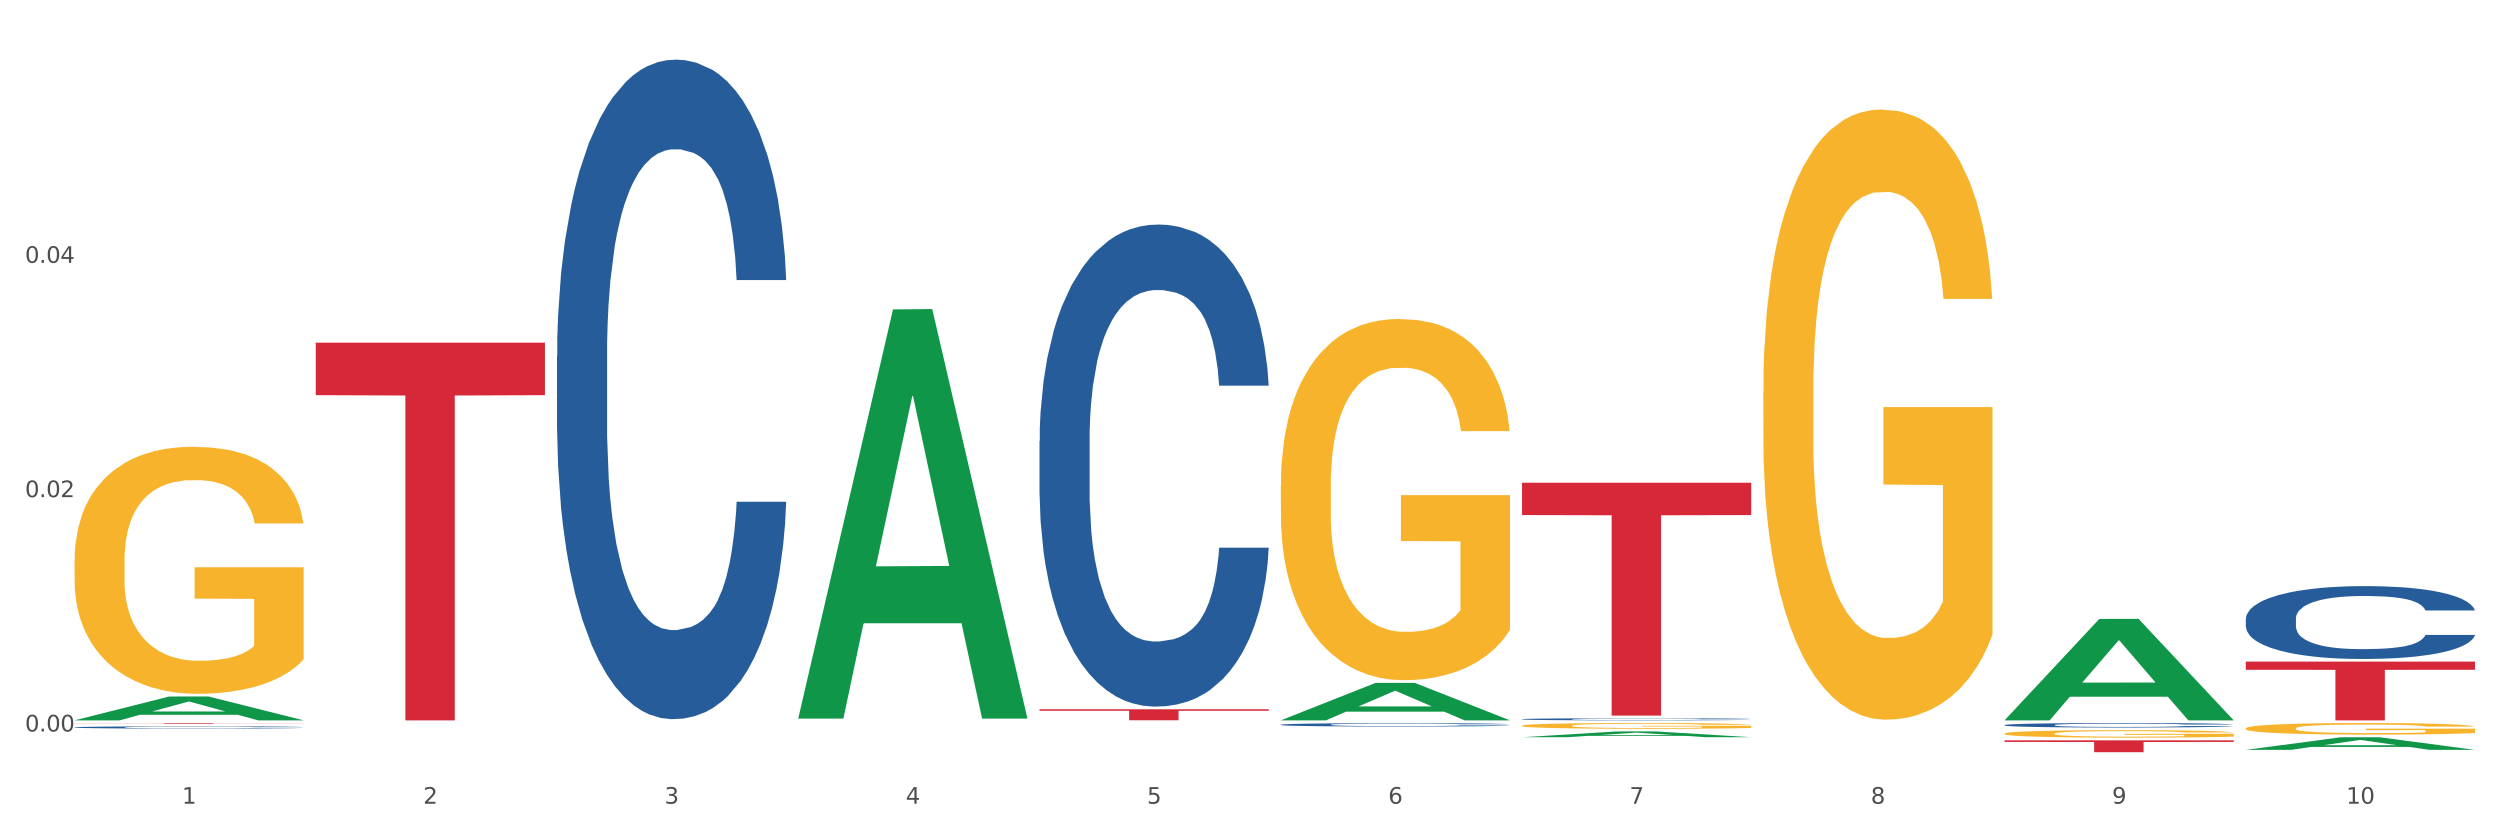 <?xml version="1.0" encoding="utf-8" standalone="no"?>
<!DOCTYPE svg PUBLIC "-//W3C//DTD SVG 1.1//EN"
  "http://www.w3.org/Graphics/SVG/1.1/DTD/svg11.dtd">
<svg xmlns:xlink="http://www.w3.org/1999/xlink" width="1080pt" height="360pt" viewBox="0 0 1080 360" xmlns="http://www.w3.org/2000/svg" version="1.1">
 <rect x="0" y="0" width="1080" height="360" fill="#333333" stroke="none"/>
 <defs>
  <style type="text/css">*{stroke-linejoin: round; stroke-linecap: butt}</style>
 </defs>
 <g id="figure_1">
  <g id="patch_1">
   <path d="M 0 360 
L 1080 360 
L 1080 0 
L 0 0 
z
" style="fill: #ffffff; stroke: #ffffff; stroke-linejoin: miter"/>
  </g>
  <g id="axes_1">
   <g id="matplotlib.axis_1">
    <g id="xtick_1">
     <g id="text_1">
      <!-- 1 -->
      <g style="fill: #4d4d4d" transform="translate(78.627 347.204) scale(0.096 -0.096)">
       <defs>
        <path id="DejaVuSans-31" d="M 794 531 
L 1825 531 
L 1825 4091 
L 703 3866 
L 703 4441 
L 1819 4666 
L 2450 4666 
L 2450 531 
L 3481 531 
L 3481 0 
L 794 0 
L 794 531 
z
" transform="scale(0.016)"/>
       </defs>
       <use xlink:href="#DejaVuSans-31"/>
      </g>
     </g>
    </g>
    <g id="xtick_2">
     <g id="text_2">
      <!-- 2 -->
      <g style="fill: #4d4d4d" transform="translate(182.851 347.204) scale(0.096 -0.096)">
       <defs>
        <path id="DejaVuSans-32" d="M 1228 531 
L 3431 531 
L 3431 0 
L 469 0 
L 469 531 
Q 828 903 1448 1529 
Q 2069 2156 2228 2338 
Q 2531 2678 2651 2914 
Q 2772 3150 2772 3378 
Q 2772 3750 2511 3984 
Q 2250 4219 1831 4219 
Q 1534 4219 1204 4116 
Q 875 4013 500 3803 
L 500 4441 
Q 881 4594 1212 4672 
Q 1544 4750 1819 4750 
Q 2544 4750 2975 4387 
Q 3406 4025 3406 3419 
Q 3406 3131 3298 2873 
Q 3191 2616 2906 2266 
Q 2828 2175 2409 1742 
Q 1991 1309 1228 531 
z
" transform="scale(0.016)"/>
       </defs>
       <use xlink:href="#DejaVuSans-32"/>
      </g>
     </g>
    </g>
    <g id="xtick_3">
     <g id="text_3">
      <!-- 3 -->
      <g style="fill: #4d4d4d" transform="translate(287.074 347.204) scale(0.096 -0.096)">
       <defs>
        <path id="DejaVuSans-33" d="M 2597 2516 
Q 3050 2419 3304 2112 
Q 3559 1806 3559 1356 
Q 3559 666 3084 287 
Q 2609 -91 1734 -91 
Q 1441 -91 1130 -33 
Q 819 25 488 141 
L 488 750 
Q 750 597 1062 519 
Q 1375 441 1716 441 
Q 2309 441 2620 675 
Q 2931 909 2931 1356 
Q 2931 1769 2642 2001 
Q 2353 2234 1838 2234 
L 1294 2234 
L 1294 2753 
L 1863 2753 
Q 2328 2753 2575 2939 
Q 2822 3125 2822 3475 
Q 2822 3834 2567 4026 
Q 2313 4219 1838 4219 
Q 1578 4219 1281 4162 
Q 984 4106 628 3988 
L 628 4550 
Q 988 4650 1302 4700 
Q 1616 4750 1894 4750 
Q 2613 4750 3031 4423 
Q 3450 4097 3450 3541 
Q 3450 3153 3228 2886 
Q 3006 2619 2597 2516 
z
" transform="scale(0.016)"/>
       </defs>
       <use xlink:href="#DejaVuSans-33"/>
      </g>
     </g>
    </g>
    <g id="xtick_4">
     <g id="text_4">
      <!-- 4 -->
      <g style="fill: #4d4d4d" transform="translate(391.298 347.204) scale(0.096 -0.096)">
       <defs>
        <path id="DejaVuSans-34" d="M 2419 4116 
L 825 1625 
L 2419 1625 
L 2419 4116 
z
M 2253 4666 
L 3047 4666 
L 3047 1625 
L 3713 1625 
L 3713 1100 
L 3047 1100 
L 3047 0 
L 2419 0 
L 2419 1100 
L 313 1100 
L 313 1709 
L 2253 4666 
z
" transform="scale(0.016)"/>
       </defs>
       <use xlink:href="#DejaVuSans-34"/>
      </g>
     </g>
    </g>
    <g id="xtick_5">
     <g id="text_5">
      <!-- 5 -->
      <g style="fill: #4d4d4d" transform="translate(495.522 347.204) scale(0.096 -0.096)">
       <defs>
        <path id="DejaVuSans-35" d="M 691 4666 
L 3169 4666 
L 3169 4134 
L 1269 4134 
L 1269 2991 
Q 1406 3038 1543 3061 
Q 1681 3084 1819 3084 
Q 2600 3084 3056 2656 
Q 3513 2228 3513 1497 
Q 3513 744 3044 326 
Q 2575 -91 1722 -91 
Q 1428 -91 1123 -41 
Q 819 9 494 109 
L 494 744 
Q 775 591 1075 516 
Q 1375 441 1709 441 
Q 2250 441 2565 725 
Q 2881 1009 2881 1497 
Q 2881 1984 2565 2268 
Q 2250 2553 1709 2553 
Q 1456 2553 1204 2497 
Q 953 2441 691 2322 
L 691 4666 
z
" transform="scale(0.016)"/>
       </defs>
       <use xlink:href="#DejaVuSans-35"/>
      </g>
     </g>
    </g>
    <g id="xtick_6">
     <g id="text_6">
      <!-- 6 -->
      <g style="fill: #4d4d4d" transform="translate(599.745 347.204) scale(0.096 -0.096)">
       <defs>
        <path id="DejaVuSans-36" d="M 2113 2584 
Q 1688 2584 1439 2293 
Q 1191 2003 1191 1497 
Q 1191 994 1439 701 
Q 1688 409 2113 409 
Q 2538 409 2786 701 
Q 3034 994 3034 1497 
Q 3034 2003 2786 2293 
Q 2538 2584 2113 2584 
z
M 3366 4563 
L 3366 3988 
Q 3128 4100 2886 4159 
Q 2644 4219 2406 4219 
Q 1781 4219 1451 3797 
Q 1122 3375 1075 2522 
Q 1259 2794 1537 2939 
Q 1816 3084 2150 3084 
Q 2853 3084 3261 2657 
Q 3669 2231 3669 1497 
Q 3669 778 3244 343 
Q 2819 -91 2113 -91 
Q 1303 -91 875 529 
Q 447 1150 447 2328 
Q 447 3434 972 4092 
Q 1497 4750 2381 4750 
Q 2619 4750 2861 4703 
Q 3103 4656 3366 4563 
z
" transform="scale(0.016)"/>
       </defs>
       <use xlink:href="#DejaVuSans-36"/>
      </g>
     </g>
    </g>
    <g id="xtick_7">
     <g id="text_7">
      <!-- 7 -->
      <g style="fill: #4d4d4d" transform="translate(703.969 347.204) scale(0.096 -0.096)">
       <defs>
        <path id="DejaVuSans-37" d="M 525 4666 
L 3525 4666 
L 3525 4397 
L 1831 0 
L 1172 0 
L 2766 4134 
L 525 4134 
L 525 4666 
z
" transform="scale(0.016)"/>
       </defs>
       <use xlink:href="#DejaVuSans-37"/>
      </g>
     </g>
    </g>
    <g id="xtick_8">
     <g id="text_8">
      <!-- 8 -->
      <g style="fill: #4d4d4d" transform="translate(808.193 347.204) scale(0.096 -0.096)">
       <defs>
        <path id="DejaVuSans-38" d="M 2034 2216 
Q 1584 2216 1326 1975 
Q 1069 1734 1069 1313 
Q 1069 891 1326 650 
Q 1584 409 2034 409 
Q 2484 409 2743 651 
Q 3003 894 3003 1313 
Q 3003 1734 2745 1975 
Q 2488 2216 2034 2216 
z
M 1403 2484 
Q 997 2584 770 2862 
Q 544 3141 544 3541 
Q 544 4100 942 4425 
Q 1341 4750 2034 4750 
Q 2731 4750 3128 4425 
Q 3525 4100 3525 3541 
Q 3525 3141 3298 2862 
Q 3072 2584 2669 2484 
Q 3125 2378 3379 2068 
Q 3634 1759 3634 1313 
Q 3634 634 3220 271 
Q 2806 -91 2034 -91 
Q 1263 -91 848 271 
Q 434 634 434 1313 
Q 434 1759 690 2068 
Q 947 2378 1403 2484 
z
M 1172 3481 
Q 1172 3119 1398 2916 
Q 1625 2713 2034 2713 
Q 2441 2713 2670 2916 
Q 2900 3119 2900 3481 
Q 2900 3844 2670 4047 
Q 2441 4250 2034 4250 
Q 1625 4250 1398 4047 
Q 1172 3844 1172 3481 
z
" transform="scale(0.016)"/>
       </defs>
       <use xlink:href="#DejaVuSans-38"/>
      </g>
     </g>
    </g>
    <g id="xtick_9">
     <g id="text_9">
      <!-- 9 -->
      <g style="fill: #4d4d4d" transform="translate(912.416 347.204) scale(0.096 -0.096)">
       <defs>
        <path id="DejaVuSans-39" d="M 703 97 
L 703 672 
Q 941 559 1184 500 
Q 1428 441 1663 441 
Q 2288 441 2617 861 
Q 2947 1281 2994 2138 
Q 2813 1869 2534 1725 
Q 2256 1581 1919 1581 
Q 1219 1581 811 2004 
Q 403 2428 403 3163 
Q 403 3881 828 4315 
Q 1253 4750 1959 4750 
Q 2769 4750 3195 4129 
Q 3622 3509 3622 2328 
Q 3622 1225 3098 567 
Q 2575 -91 1691 -91 
Q 1453 -91 1209 -44 
Q 966 3 703 97 
z
M 1959 2075 
Q 2384 2075 2632 2365 
Q 2881 2656 2881 3163 
Q 2881 3666 2632 3958 
Q 2384 4250 1959 4250 
Q 1534 4250 1286 3958 
Q 1038 3666 1038 3163 
Q 1038 2656 1286 2365 
Q 1534 2075 1959 2075 
z
" transform="scale(0.016)"/>
       </defs>
       <use xlink:href="#DejaVuSans-39"/>
      </g>
     </g>
    </g>
    <g id="xtick_10">
     <g id="text_10">
      <!-- 10 -->
      <g style="fill: #4d4d4d" transform="translate(1013.586 347.204) scale(0.096 -0.096)">
       <defs>
        <path id="DejaVuSans-30" d="M 2034 4250 
Q 1547 4250 1301 3770 
Q 1056 3291 1056 2328 
Q 1056 1369 1301 889 
Q 1547 409 2034 409 
Q 2525 409 2770 889 
Q 3016 1369 3016 2328 
Q 3016 3291 2770 3770 
Q 2525 4250 2034 4250 
z
M 2034 4750 
Q 2819 4750 3233 4129 
Q 3647 3509 3647 2328 
Q 3647 1150 3233 529 
Q 2819 -91 2034 -91 
Q 1250 -91 836 529 
Q 422 1150 422 2328 
Q 422 3509 836 4129 
Q 1250 4750 2034 4750 
z
" transform="scale(0.016)"/>
       </defs>
       <use xlink:href="#DejaVuSans-31"/>
       <use xlink:href="#DejaVuSans-30" transform="translate(63.623 0)"/>
      </g>
     </g>
    </g>
    <g id="xtick_11"/>
    <g id="xtick_12"/>
    <g id="xtick_13"/>
    <g id="xtick_14"/>
    <g id="xtick_15"/>
    <g id="xtick_16"/>
    <g id="xtick_17"/>
    <g id="xtick_18"/>
    <g id="xtick_19"/>
   </g>
   <g id="matplotlib.axis_2">
    <g id="ytick_1">
     <g id="text_11">
      <!-- 0.00 -->
      <g style="fill: #4d4d4d" transform="translate(10.8 315.996) scale(0.096 -0.096)">
       <defs>
        <path id="DejaVuSans-2e" d="M 684 794 
L 1344 794 
L 1344 0 
L 684 0 
L 684 794 
z
" transform="scale(0.016)"/>
       </defs>
       <use xlink:href="#DejaVuSans-30"/>
       <use xlink:href="#DejaVuSans-2e" transform="translate(63.623 0)"/>
       <use xlink:href="#DejaVuSans-30" transform="translate(95.41 0)"/>
       <use xlink:href="#DejaVuSans-30" transform="translate(159.033 0)"/>
      </g>
     </g>
    </g>
    <g id="ytick_2">
     <g id="text_12">
      <!-- 0.02 -->
      <g style="fill: #4d4d4d" transform="translate(10.8 214.77) scale(0.096 -0.096)">
       <use xlink:href="#DejaVuSans-30"/>
       <use xlink:href="#DejaVuSans-2e" transform="translate(63.623 0)"/>
       <use xlink:href="#DejaVuSans-30" transform="translate(95.41 0)"/>
       <use xlink:href="#DejaVuSans-32" transform="translate(159.033 0)"/>
      </g>
     </g>
    </g>
    <g id="ytick_3">
     <g id="text_13">
      <!-- 0.04 -->
      <g style="fill: #4d4d4d" transform="translate(10.8 113.545) scale(0.096 -0.096)">
       <use xlink:href="#DejaVuSans-30"/>
       <use xlink:href="#DejaVuSans-2e" transform="translate(63.623 0)"/>
       <use xlink:href="#DejaVuSans-30" transform="translate(95.41 0)"/>
       <use xlink:href="#DejaVuSans-34" transform="translate(159.033 0)"/>
      </g>
     </g>
    </g>
    <g id="ytick_4"/>
    <g id="ytick_5"/>
    <g id="ytick_6"/>
   </g>
   <g id="PolyCollection_1">
    <path d="M 32.175 311.183 
L 32.277 311.173 
L 73.107 300.89 
L 90.051 300.88 
L 131.187 311.202 
L 111.589 311.202 
L 102.709 308.799 
L 60.552 308.799 
L 60.246 308.838 
L 51.671 311.202 
L 32.175 311.202 
L 32.175 311.183 
L 65.86 307.364 
L 97.401 307.355 
L 81.783 303.08 
L 81.579 303.061 
L 81.375 303.09 
L 65.758 307.355 
L 65.86 307.364 
L 32.175 311.183 
z
" clip-path="url(#pdfbe24783d)" style="fill: #109648"/>
    <path d="M 761.74 169.114 
L 761.857 168.873 
L 761.857 160.207 
L 762.091 152.744 
L 763.26 134.689 
L 765.013 119.763 
L 766.299 111.819 
L 767.585 105.319 
L 769.105 98.819 
L 770.975 92.079 
L 774.365 82.209 
L 776.469 77.153 
L 779.041 71.857 
L 783.717 64.153 
L 787.107 59.82 
L 790.614 56.209 
L 796.342 51.876 
L 800.083 49.95 
L 804.057 48.506 
L 808.85 47.543 
L 812.474 47.302 
L 820.423 48.024 
L 827.203 50.191 
L 830.476 51.876 
L 834.685 54.765 
L 836.906 56.691 
L 840.529 60.542 
L 844.27 65.598 
L 846.842 69.931 
L 850.7 78.116 
L 853.622 86.301 
L 856.311 96.412 
L 857.713 103.393 
L 858.766 109.893 
L 859.701 117.356 
L 860.636 129.152 
L 839.594 129.152 
L 838.776 120.726 
L 837.49 112.782 
L 835.62 105.078 
L 833.983 100.264 
L 831.178 94.245 
L 828.606 90.394 
L 825.917 87.505 
L 822.644 85.097 
L 820.072 83.894 
L 816.448 82.931 
L 809.318 83.172 
L 804.525 85.097 
L 801.252 87.505 
L 799.148 89.671 
L 797.277 92.079 
L 795.173 95.449 
L 792.718 100.504 
L 790.965 105.078 
L 789.211 110.856 
L 787.809 116.634 
L 786.523 123.374 
L 785.471 130.596 
L 784.652 138.059 
L 783.951 147.207 
L 783.366 162.373 
L 783.366 195.354 
L 783.6 202.817 
L 784.185 212.687 
L 784.886 220.15 
L 786.055 229.057 
L 787.107 235.075 
L 789.094 243.742 
L 791.315 250.964 
L 793.069 255.538 
L 794.822 259.39 
L 797.862 264.686 
L 801.252 269.019 
L 804.174 271.667 
L 808.149 274.075 
L 810.837 275.038 
L 813.175 275.519 
L 818.903 275.519 
L 822.995 274.797 
L 827.554 273.112 
L 831.061 270.945 
L 833.983 268.297 
L 837.256 263.964 
L 839.36 259.871 
L 839.36 209.558 
L 813.643 209.317 
L 813.643 175.855 
L 860.753 175.855 
L 860.753 274.075 
L 858.766 279.13 
L 856.544 283.704 
L 854.206 287.797 
L 850.7 292.852 
L 846.491 297.667 
L 842.751 301.037 
L 838.776 303.926 
L 834.1 306.574 
L 828.021 308.981 
L 824.281 309.944 
L 819.605 310.666 
L 814.111 310.907 
L 809.318 310.426 
L 804.642 309.222 
L 799.732 307.055 
L 794.939 303.926 
L 791.315 300.796 
L 787.692 296.944 
L 783.834 291.889 
L 780.795 287.074 
L 778.457 282.741 
L 775.885 277.204 
L 773.079 269.982 
L 770.975 263.482 
L 769.105 256.742 
L 767.118 248.075 
L 765.715 240.612 
L 764.312 231.224 
L 763.494 224.242 
L 762.559 213.409 
L 761.857 198.243 
L 761.74 169.114 
z
" clip-path="url(#pdfbe24783d)" style="fill: #f7b32b"/>
    <path d="M 865.964 316.928 
L 866.081 316.925 
L 866.081 316.819 
L 866.315 316.728 
L 867.484 316.506 
L 869.237 316.323 
L 870.523 316.226 
L 871.809 316.146 
L 873.329 316.066 
L 875.199 315.984 
L 878.589 315.863 
L 880.693 315.801 
L 883.265 315.736 
L 887.941 315.641 
L 891.331 315.588 
L 894.838 315.544 
L 900.566 315.491 
L 904.306 315.467 
L 908.281 315.45 
L 913.074 315.438 
L 916.698 315.435 
L 924.647 315.444 
L 931.427 315.47 
L 934.7 315.491 
L 938.908 315.526 
L 941.129 315.55 
L 944.753 315.597 
L 948.494 315.659 
L 951.066 315.712 
L 954.923 315.813 
L 957.846 315.913 
L 960.534 316.037 
L 961.937 316.123 
L 962.989 316.202 
L 963.924 316.294 
L 964.859 316.438 
L 943.818 316.438 
L 943 316.335 
L 941.714 316.238 
L 939.843 316.143 
L 938.207 316.084 
L 935.401 316.01 
L 932.829 315.963 
L 930.141 315.928 
L 926.868 315.898 
L 924.296 315.883 
L 920.672 315.872 
L 913.541 315.875 
L 908.749 315.898 
L 905.475 315.928 
L 903.371 315.954 
L 901.501 315.984 
L 899.397 316.025 
L 896.942 316.087 
L 895.188 316.143 
L 893.435 316.214 
L 892.032 316.285 
L 890.746 316.368 
L 889.694 316.456 
L 888.876 316.548 
L 888.175 316.66 
L 887.59 316.846 
L 887.59 317.25 
L 887.824 317.342 
L 888.408 317.463 
L 889.11 317.554 
L 890.279 317.663 
L 891.331 317.737 
L 893.318 317.843 
L 895.539 317.932 
L 897.293 317.988 
L 899.046 318.035 
L 902.085 318.1 
L 905.475 318.153 
L 908.398 318.186 
L 912.372 318.215 
L 915.061 318.227 
L 917.399 318.233 
L 923.127 318.233 
L 927.218 318.224 
L 931.777 318.203 
L 935.284 318.177 
L 938.207 318.144 
L 941.48 318.091 
L 943.584 318.041 
L 943.584 317.424 
L 917.867 317.421 
L 917.867 317.011 
L 964.976 317.011 
L 964.976 318.215 
L 962.989 318.277 
L 960.768 318.333 
L 958.43 318.383 
L 954.923 318.445 
L 950.715 318.504 
L 946.974 318.546 
L 943 318.581 
L 938.324 318.614 
L 932.245 318.643 
L 928.504 318.655 
L 923.828 318.664 
L 918.334 318.667 
L 913.541 318.661 
L 908.865 318.646 
L 903.956 318.62 
L 899.163 318.581 
L 895.539 318.543 
L 891.915 318.496 
L 888.058 318.434 
L 885.018 318.375 
L 882.68 318.321 
L 880.109 318.254 
L 877.303 318.165 
L 875.199 318.085 
L 873.329 318.003 
L 871.341 317.896 
L 869.938 317.805 
L 868.536 317.69 
L 867.717 317.604 
L 866.782 317.471 
L 866.081 317.285 
L 865.964 316.928 
z
" clip-path="url(#pdfbe24783d)" style="fill: #f7b32b"/>
    <path d="M 970.188 285.823 
L 1069.2 285.823 
L 1069.2 289.35 
L 1030.252 289.374 
L 1030.252 311.202 
L 1008.901 311.202 
L 1008.901 289.374 
L 970.188 289.35 
L 970.188 285.847 
L 970.188 285.823 
z
" clip-path="url(#pdfbe24783d)" style="fill: #d62839"/>
    <path d="M 865.964 319.813 
L 964.976 319.813 
L 964.976 320.527 
L 926.028 320.532 
L 926.028 324.95 
L 904.677 324.95 
L 904.677 320.532 
L 865.964 320.527 
L 865.964 319.818 
L 865.964 319.813 
z
" clip-path="url(#pdfbe24783d)" style="fill: #d62839"/>
    <path d="M 657.517 208.527 
L 756.529 208.527 
L 756.529 222.508 
L 717.581 222.602 
L 717.581 309.133 
L 696.23 309.133 
L 696.23 222.602 
L 657.517 222.508 
L 657.517 208.621 
L 657.517 208.527 
z
" clip-path="url(#pdfbe24783d)" style="fill: #d62839"/>
    <path d="M 449.069 306.414 
L 548.082 306.414 
L 548.082 307.074 
L 509.134 307.078 
L 509.134 311.163 
L 487.783 311.163 
L 487.783 307.078 
L 449.069 307.074 
L 449.069 306.418 
L 449.069 306.414 
z
" clip-path="url(#pdfbe24783d)" style="fill: #d62839"/>
    <path d="M 136.399 148.033 
L 235.411 148.033 
L 235.411 170.708 
L 196.463 170.861 
L 196.463 311.202 
L 175.112 311.202 
L 175.112 170.861 
L 136.399 170.708 
L 136.399 148.186 
L 136.399 148.033 
z
" clip-path="url(#pdfbe24783d)" style="fill: #d62839"/>
    <path d="M 657.517 313.496 
L 657.634 313.494 
L 657.634 313.412 
L 657.867 313.342 
L 659.036 313.172 
L 660.79 313.031 
L 662.076 312.956 
L 663.362 312.895 
L 664.881 312.834 
L 666.752 312.77 
L 670.142 312.678 
L 672.246 312.63 
L 674.818 312.58 
L 679.493 312.508 
L 682.884 312.467 
L 686.39 312.433 
L 692.118 312.392 
L 695.859 312.374 
L 699.834 312.36 
L 704.627 312.351 
L 708.25 312.349 
L 716.199 312.356 
L 722.979 312.376 
L 726.253 312.392 
L 730.461 312.419 
L 732.682 312.437 
L 736.306 312.474 
L 740.047 312.521 
L 742.618 312.562 
L 746.476 312.639 
L 749.398 312.716 
L 752.087 312.811 
L 753.49 312.877 
L 754.542 312.938 
L 755.477 313.008 
L 756.412 313.12 
L 735.371 313.12 
L 734.552 313.04 
L 733.266 312.965 
L 731.396 312.893 
L 729.76 312.848 
L 726.954 312.791 
L 724.382 312.755 
L 721.694 312.727 
L 718.42 312.705 
L 715.849 312.693 
L 712.225 312.684 
L 705.094 312.687 
L 700.301 312.705 
L 697.028 312.727 
L 694.924 312.748 
L 693.054 312.77 
L 690.949 312.802 
L 688.495 312.85 
L 686.741 312.893 
L 684.988 312.947 
L 683.585 313.002 
L 682.299 313.065 
L 681.247 313.133 
L 680.429 313.203 
L 679.727 313.29 
L 679.143 313.432 
L 679.143 313.743 
L 679.377 313.813 
L 679.961 313.906 
L 680.662 313.976 
L 681.831 314.06 
L 682.884 314.117 
L 684.871 314.199 
L 687.092 314.267 
L 688.845 314.31 
L 690.599 314.346 
L 693.638 314.396 
L 697.028 314.437 
L 699.951 314.462 
L 703.925 314.484 
L 706.614 314.493 
L 708.952 314.498 
L 714.68 314.498 
L 718.771 314.491 
L 723.33 314.475 
L 726.837 314.455 
L 729.76 314.43 
L 733.033 314.389 
L 735.137 314.35 
L 735.137 313.877 
L 709.419 313.874 
L 709.419 313.559 
L 756.529 313.559 
L 756.529 314.484 
L 754.542 314.532 
L 752.321 314.575 
L 749.983 314.613 
L 746.476 314.661 
L 742.268 314.706 
L 738.527 314.738 
L 734.552 314.765 
L 729.876 314.79 
L 723.798 314.813 
L 720.057 314.822 
L 715.381 314.829 
L 709.887 314.831 
L 705.094 314.826 
L 700.418 314.815 
L 695.508 314.795 
L 690.716 314.765 
L 687.092 314.736 
L 683.468 314.7 
L 679.61 314.652 
L 676.571 314.607 
L 674.233 314.566 
L 671.661 314.514 
L 668.856 314.446 
L 666.752 314.384 
L 664.881 314.321 
L 662.894 314.239 
L 661.491 314.169 
L 660.088 314.081 
L 659.27 314.015 
L 658.335 313.913 
L 657.634 313.77 
L 657.517 313.496 
z
" clip-path="url(#pdfbe24783d)" style="fill: #f7b32b"/>
    <path d="M 32.175 312.349 
L 131.187 312.349 
L 131.187 312.388 
L 92.239 312.389 
L 92.239 312.633 
L 70.888 312.633 
L 70.888 312.389 
L 32.175 312.388 
L 32.175 312.349 
L 32.175 312.349 
z
" clip-path="url(#pdfbe24783d)" style="fill: #d62839"/>
    <path d="M 32.175 314.214 
L 32.292 314.213 
L 32.292 314.188 
L 32.643 314.155 
L 33.931 314.093 
L 35.569 314.046 
L 38.378 313.991 
L 39.899 313.968 
L 41.889 313.942 
L 45.985 313.901 
L 50.667 313.866 
L 53.944 313.846 
L 56.401 313.834 
L 61.902 313.812 
L 65.062 313.802 
L 68.339 313.794 
L 71.148 313.789 
L 75.829 313.783 
L 79.575 313.78 
L 83.905 313.779 
L 87.533 313.78 
L 92.331 313.783 
L 99.354 313.794 
L 102.045 313.8 
L 105.674 313.811 
L 109.419 313.825 
L 112.462 313.839 
L 115.973 313.859 
L 119.601 313.886 
L 123.112 313.92 
L 125.57 313.95 
L 127.559 313.983 
L 129.315 314.023 
L 130.602 314.066 
L 131.187 314.102 
L 109.77 314.102 
L 109.185 314.07 
L 108.014 314.034 
L 106.844 314.011 
L 105.557 313.991 
L 103.567 313.969 
L 101.811 313.955 
L 98.886 313.938 
L 96.194 313.927 
L 93.97 313.921 
L 91.278 313.916 
L 85.543 313.911 
L 81.447 313.911 
L 78.872 313.912 
L 75.712 313.917 
L 73.021 313.923 
L 69.861 313.934 
L 67.403 313.945 
L 64.945 313.96 
L 63.541 313.971 
L 61.434 313.99 
L 60.03 314.006 
L 58.157 314.033 
L 57.104 314.053 
L 55.231 314.103 
L 54.412 314.14 
L 54.061 314.166 
L 53.827 314.194 
L 53.827 314.332 
L 54.529 314.394 
L 55.114 314.421 
L 56.05 314.451 
L 57.806 314.489 
L 60.381 314.527 
L 63.072 314.555 
L 65.296 314.572 
L 67.403 314.584 
L 69.509 314.594 
L 72.084 314.603 
L 74.191 314.608 
L 77.351 314.613 
L 81.096 314.616 
L 84.022 314.616 
L 89.991 314.611 
L 92.683 314.607 
L 95.257 314.601 
L 98.066 314.591 
L 100.29 314.58 
L 101.577 314.573 
L 103.684 314.556 
L 105.322 314.538 
L 106.727 314.518 
L 107.663 314.5 
L 108.717 314.474 
L 109.536 314.444 
L 109.77 314.428 
L 131.187 314.428 
L 130.719 314.459 
L 129.9 314.49 
L 128.262 314.532 
L 126.974 314.556 
L 124.985 314.585 
L 122.878 314.61 
L 119.952 314.637 
L 117.26 314.657 
L 114.451 314.675 
L 111.408 314.691 
L 105.908 314.713 
L 103.918 314.719 
L 99.705 314.73 
L 96.428 314.736 
L 91.629 314.742 
L 86.714 314.746 
L 81.564 314.747 
L 77 314.745 
L 71.967 314.74 
L 68.807 314.734 
L 65.296 314.726 
L 61.2 314.714 
L 57.338 314.699 
L 53.71 314.681 
L 50.316 314.661 
L 47.156 314.638 
L 43.059 314.6 
L 40.016 314.563 
L 37.793 314.528 
L 36.271 314.499 
L 34.75 314.462 
L 33.931 314.436 
L 32.643 314.375 
L 32.175 314.317 
L 32.175 314.214 
z
" clip-path="url(#pdfbe24783d)" style="fill: #255c99"/>
    <path d="M 240.622 153.782 
L 240.739 153.521 
L 240.739 146.236 
L 241.09 136.348 
L 242.378 118.133 
L 244.016 104.342 
L 246.825 88.209 
L 248.347 81.444 
L 250.336 73.898 
L 254.432 61.668 
L 259.114 51.26 
L 262.391 45.535 
L 264.849 41.892 
L 270.349 35.387 
L 273.509 32.525 
L 276.786 30.183 
L 279.595 28.622 
L 284.277 26.8 
L 288.022 26.02 
L 292.352 25.759 
L 295.98 26.02 
L 300.779 27.061 
L 307.801 30.183 
L 310.493 32.004 
L 314.121 35.127 
L 317.866 39.29 
L 320.909 43.454 
L 324.42 49.438 
L 328.048 57.245 
L 331.559 67.133 
L 334.017 76.24 
L 336.007 85.867 
L 337.762 97.577 
L 339.049 110.327 
L 339.635 120.995 
L 318.217 120.995 
L 317.632 111.368 
L 316.462 100.96 
L 315.291 93.934 
L 314.004 88.209 
L 312.014 81.704 
L 310.259 77.541 
L 307.333 72.597 
L 304.641 69.474 
L 302.417 67.653 
L 299.725 66.092 
L 293.991 64.53 
L 289.894 64.53 
L 287.32 65.051 
L 284.16 66.352 
L 281.468 68.173 
L 278.308 71.296 
L 275.85 74.679 
L 273.392 79.102 
L 271.988 82.225 
L 269.881 87.949 
L 268.477 92.633 
L 266.604 100.699 
L 265.551 106.424 
L 263.678 121.256 
L 262.859 132.184 
L 262.508 139.73 
L 262.274 148.057 
L 262.274 188.649 
L 262.976 206.864 
L 263.561 214.67 
L 264.498 223.517 
L 266.253 234.966 
L 268.828 246.155 
L 271.52 254.222 
L 273.743 259.166 
L 275.85 262.809 
L 277.957 265.671 
L 280.532 268.273 
L 282.638 269.834 
L 285.798 271.396 
L 289.543 272.176 
L 292.469 272.176 
L 298.438 270.875 
L 301.13 269.574 
L 303.705 267.753 
L 306.513 264.89 
L 308.737 261.768 
L 310.025 259.426 
L 312.131 254.482 
L 313.77 249.278 
L 315.174 243.293 
L 316.11 238.089 
L 317.164 230.283 
L 317.983 221.436 
L 318.217 216.752 
L 339.635 216.752 
L 339.167 226.119 
L 338.347 235.227 
L 336.709 247.456 
L 335.421 254.482 
L 333.432 263.069 
L 331.325 270.355 
L 328.399 278.421 
L 325.707 284.406 
L 322.899 289.61 
L 319.856 294.294 
L 314.355 300.799 
L 312.365 302.62 
L 308.152 305.743 
L 304.875 307.564 
L 300.077 309.386 
L 295.161 310.427 
L 290.011 310.687 
L 285.447 310.166 
L 280.414 308.605 
L 277.254 307.044 
L 273.743 304.702 
L 269.647 301.059 
L 265.785 296.636 
L 262.157 291.432 
L 258.763 285.447 
L 255.603 278.681 
L 251.507 267.492 
L 248.464 256.564 
L 246.24 246.416 
L 244.718 237.829 
L 243.197 226.9 
L 242.378 219.354 
L 241.09 201.139 
L 240.622 184.226 
L 240.622 153.782 
z
" clip-path="url(#pdfbe24783d)" style="fill: #255c99"/>
    <path d="M 449.069 190.577 
L 449.187 190.387 
L 449.187 185.061 
L 449.538 177.834 
L 450.825 164.52 
L 452.464 154.439 
L 455.272 142.647 
L 456.794 137.702 
L 458.783 132.186 
L 462.88 123.247 
L 467.561 115.639 
L 470.838 111.454 
L 473.296 108.791 
L 478.797 104.036 
L 481.957 101.944 
L 485.234 100.233 
L 488.042 99.091 
L 492.724 97.76 
L 496.469 97.189 
L 500.799 96.999 
L 504.427 97.189 
L 509.226 97.95 
L 516.248 100.233 
L 518.94 101.564 
L 522.568 103.846 
L 526.313 106.889 
L 529.356 109.933 
L 532.867 114.307 
L 536.495 120.013 
L 540.006 127.241 
L 542.464 133.898 
L 544.454 140.935 
L 546.209 149.494 
L 547.497 158.814 
L 548.082 166.612 
L 526.664 166.612 
L 526.079 159.575 
L 524.909 151.967 
L 523.738 146.831 
L 522.451 142.647 
L 520.461 137.892 
L 518.706 134.849 
L 515.78 131.235 
L 513.088 128.953 
L 510.864 127.621 
L 508.173 126.48 
L 502.438 125.339 
L 498.342 125.339 
L 495.767 125.719 
L 492.607 126.67 
L 489.915 128.002 
L 486.755 130.284 
L 484.297 132.757 
L 481.84 135.99 
L 480.435 138.272 
L 478.328 142.457 
L 476.924 145.88 
L 475.051 151.777 
L 473.998 155.961 
L 472.126 166.802 
L 471.306 174.791 
L 470.955 180.306 
L 470.721 186.393 
L 470.721 216.064 
L 471.423 229.378 
L 472.009 235.084 
L 472.945 241.551 
L 474.7 249.919 
L 477.275 258.098 
L 479.967 263.994 
L 482.191 267.608 
L 484.297 270.271 
L 486.404 272.363 
L 488.979 274.265 
L 491.085 275.406 
L 494.245 276.547 
L 497.991 277.118 
L 500.916 277.118 
L 506.885 276.167 
L 509.577 275.216 
L 512.152 273.885 
L 514.961 271.792 
L 517.184 269.51 
L 518.472 267.798 
L 520.578 264.184 
L 522.217 260.38 
L 523.621 256.006 
L 524.558 252.202 
L 525.611 246.496 
L 526.43 240.029 
L 526.664 236.605 
L 548.082 236.605 
L 547.614 243.453 
L 546.795 250.11 
L 545.156 259.049 
L 543.869 264.184 
L 541.879 270.461 
L 539.772 275.787 
L 536.846 281.683 
L 534.155 286.057 
L 531.346 289.861 
L 528.303 293.285 
L 522.802 298.04 
L 520.813 299.371 
L 516.599 301.654 
L 513.322 302.985 
L 508.524 304.316 
L 503.608 305.077 
L 498.459 305.267 
L 493.894 304.887 
L 488.862 303.746 
L 485.702 302.605 
L 482.191 300.893 
L 478.094 298.23 
L 474.232 294.997 
L 470.604 291.193 
L 467.21 286.818 
L 464.05 281.873 
L 459.954 273.694 
L 456.911 265.706 
L 454.687 258.288 
L 453.166 252.012 
L 451.644 244.023 
L 450.825 238.507 
L 449.538 225.193 
L 449.069 212.831 
L 449.069 190.577 
z
" clip-path="url(#pdfbe24783d)" style="fill: #255c99"/>
    <path d="M 553.293 313.058 
L 553.41 313.057 
L 553.41 313.02 
L 553.761 312.969 
L 555.049 312.876 
L 556.687 312.806 
L 559.496 312.723 
L 561.017 312.689 
L 563.007 312.65 
L 567.103 312.588 
L 571.785 312.534 
L 575.062 312.505 
L 577.52 312.487 
L 583.02 312.453 
L 586.18 312.439 
L 589.457 312.427 
L 592.266 312.419 
L 596.948 312.409 
L 600.693 312.405 
L 605.023 312.404 
L 608.651 312.405 
L 613.45 312.411 
L 620.472 312.427 
L 623.164 312.436 
L 626.792 312.452 
L 630.537 312.473 
L 633.58 312.495 
L 637.091 312.525 
L 640.719 312.565 
L 644.23 312.616 
L 646.688 312.662 
L 648.677 312.711 
L 650.433 312.771 
L 651.72 312.836 
L 652.306 312.891 
L 630.888 312.891 
L 630.303 312.842 
L 629.132 312.788 
L 627.962 312.752 
L 626.675 312.723 
L 624.685 312.69 
L 622.929 312.669 
L 620.004 312.643 
L 617.312 312.627 
L 615.088 312.618 
L 612.396 312.61 
L 606.661 312.602 
L 602.565 312.602 
L 599.99 312.605 
L 596.83 312.612 
L 594.139 312.621 
L 590.979 312.637 
L 588.521 312.654 
L 586.063 312.677 
L 584.659 312.693 
L 582.552 312.722 
L 581.148 312.746 
L 579.275 312.787 
L 578.222 312.816 
L 576.349 312.892 
L 575.53 312.948 
L 575.179 312.986 
L 574.945 313.029 
L 574.945 313.236 
L 575.647 313.329 
L 576.232 313.369 
L 577.168 313.415 
L 578.924 313.473 
L 581.499 313.53 
L 584.191 313.571 
L 586.414 313.597 
L 588.521 313.615 
L 590.628 313.63 
L 593.202 313.643 
L 595.309 313.651 
L 598.469 313.659 
L 602.214 313.663 
L 605.14 313.663 
L 611.109 313.657 
L 613.801 313.65 
L 616.375 313.641 
L 619.184 313.626 
L 621.408 313.61 
L 622.695 313.598 
L 624.802 313.573 
L 626.441 313.546 
L 627.845 313.516 
L 628.781 313.489 
L 629.835 313.449 
L 630.654 313.404 
L 630.888 313.38 
L 652.306 313.38 
L 651.837 313.428 
L 651.018 313.474 
L 649.38 313.537 
L 648.092 313.573 
L 646.103 313.617 
L 643.996 313.654 
L 641.07 313.695 
L 638.378 313.726 
L 635.569 313.752 
L 632.526 313.776 
L 627.026 313.809 
L 625.036 313.819 
L 620.823 313.835 
L 617.546 313.844 
L 612.747 313.853 
L 607.832 313.859 
L 602.682 313.86 
L 598.118 313.857 
L 593.085 313.849 
L 589.925 313.841 
L 586.414 313.829 
L 582.318 313.811 
L 578.456 313.788 
L 574.828 313.762 
L 571.434 313.731 
L 568.274 313.696 
L 564.177 313.639 
L 561.135 313.583 
L 558.911 313.532 
L 557.389 313.488 
L 555.868 313.432 
L 555.049 313.393 
L 553.761 313.3 
L 553.293 313.214 
L 553.293 313.058 
z
" clip-path="url(#pdfbe24783d)" style="fill: #255c99"/>
    <path d="M 657.517 310.694 
L 657.634 310.693 
L 657.634 310.67 
L 657.985 310.637 
L 659.272 310.578 
L 660.911 310.534 
L 663.72 310.481 
L 665.241 310.46 
L 667.231 310.435 
L 671.327 310.395 
L 676.008 310.362 
L 679.285 310.343 
L 681.743 310.331 
L 687.244 310.31 
L 690.404 310.301 
L 693.681 310.293 
L 696.49 310.288 
L 701.171 310.282 
L 704.916 310.28 
L 709.247 310.279 
L 712.875 310.28 
L 717.673 310.283 
L 724.695 310.293 
L 727.387 310.299 
L 731.015 310.309 
L 734.76 310.323 
L 737.803 310.336 
L 741.314 310.356 
L 744.943 310.381 
L 748.454 310.413 
L 750.911 310.443 
L 752.901 310.474 
L 754.657 310.512 
L 755.944 310.553 
L 756.529 310.588 
L 735.112 310.588 
L 734.526 310.556 
L 733.356 310.523 
L 732.186 310.5 
L 730.898 310.481 
L 728.909 310.46 
L 727.153 310.447 
L 724.227 310.431 
L 721.535 310.421 
L 719.312 310.415 
L 716.62 310.41 
L 710.885 310.405 
L 706.789 310.405 
L 704.214 310.406 
L 701.054 310.411 
L 698.362 310.416 
L 695.202 310.427 
L 692.745 310.438 
L 690.287 310.452 
L 688.882 310.462 
L 686.776 310.481 
L 685.371 310.496 
L 683.499 310.522 
L 682.445 310.54 
L 680.573 310.589 
L 679.754 310.624 
L 679.402 310.648 
L 679.168 310.675 
L 679.168 310.807 
L 679.871 310.866 
L 680.456 310.891 
L 681.392 310.92 
L 683.148 310.957 
L 685.722 310.993 
L 688.414 311.019 
L 690.638 311.036 
L 692.745 311.047 
L 694.851 311.057 
L 697.426 311.065 
L 699.533 311.07 
L 702.693 311.075 
L 706.438 311.078 
L 709.364 311.078 
L 715.332 311.073 
L 718.024 311.069 
L 720.599 311.063 
L 723.408 311.054 
L 725.632 311.044 
L 726.919 311.036 
L 729.026 311.02 
L 730.664 311.003 
L 732.069 310.984 
L 733.005 310.967 
L 734.058 310.942 
L 734.877 310.913 
L 735.112 310.898 
L 756.529 310.898 
L 756.061 310.928 
L 755.242 310.958 
L 753.603 310.998 
L 752.316 311.02 
L 750.326 311.048 
L 748.22 311.072 
L 745.294 311.098 
L 742.602 311.117 
L 739.793 311.134 
L 736.75 311.149 
L 731.249 311.17 
L 729.26 311.176 
L 725.046 311.186 
L 721.769 311.192 
L 716.971 311.198 
L 712.055 311.202 
L 706.906 311.202 
L 702.341 311.201 
L 697.309 311.196 
L 694.149 311.191 
L 690.638 311.183 
L 686.542 311.171 
L 682.679 311.157 
L 679.051 311.14 
L 675.657 311.121 
L 672.497 311.099 
L 668.401 311.063 
L 665.358 311.027 
L 663.134 310.994 
L 661.613 310.966 
L 660.091 310.931 
L 659.272 310.906 
L 657.985 310.847 
L 657.517 310.793 
L 657.517 310.694 
z
" clip-path="url(#pdfbe24783d)" style="fill: #255c99"/>
    <path d="M 865.964 313.22 
L 866.081 313.219 
L 866.081 313.169 
L 866.432 313.102 
L 867.719 312.978 
L 869.358 312.884 
L 872.167 312.774 
L 873.688 312.728 
L 875.678 312.677 
L 879.774 312.593 
L 884.456 312.522 
L 887.733 312.483 
L 890.19 312.459 
L 895.691 312.414 
L 898.851 312.395 
L 902.128 312.379 
L 904.937 312.368 
L 909.618 312.356 
L 913.364 312.351 
L 917.694 312.349 
L 921.322 312.351 
L 926.12 312.358 
L 933.143 312.379 
L 935.834 312.391 
L 939.463 312.413 
L 943.208 312.441 
L 946.251 312.469 
L 949.762 312.51 
L 953.39 312.563 
L 956.901 312.631 
L 959.359 312.693 
L 961.348 312.758 
L 963.104 312.838 
L 964.391 312.925 
L 964.976 312.997 
L 943.559 312.997 
L 942.974 312.932 
L 941.803 312.861 
L 940.633 312.813 
L 939.346 312.774 
L 937.356 312.73 
L 935.6 312.701 
L 932.674 312.668 
L 929.983 312.646 
L 927.759 312.634 
L 925.067 312.623 
L 919.332 312.613 
L 915.236 312.613 
L 912.661 312.616 
L 909.501 312.625 
L 906.81 312.638 
L 903.65 312.659 
L 901.192 312.682 
L 898.734 312.712 
L 897.33 312.733 
L 895.223 312.772 
L 893.819 312.804 
L 891.946 312.859 
L 890.893 312.898 
L 889.02 312.999 
L 888.201 313.073 
L 887.85 313.125 
L 887.616 313.181 
L 887.616 313.458 
L 888.318 313.582 
L 888.903 313.635 
L 889.839 313.695 
L 891.595 313.773 
L 894.17 313.849 
L 896.861 313.904 
L 899.085 313.938 
L 901.192 313.963 
L 903.298 313.982 
L 905.873 314 
L 907.98 314.01 
L 911.14 314.021 
L 914.885 314.026 
L 917.811 314.026 
L 923.78 314.017 
L 926.472 314.009 
L 929.046 313.996 
L 931.855 313.977 
L 934.079 313.955 
L 935.366 313.94 
L 937.473 313.906 
L 939.111 313.87 
L 940.516 313.83 
L 941.452 313.794 
L 942.505 313.741 
L 943.325 313.681 
L 943.559 313.649 
L 964.976 313.649 
L 964.508 313.713 
L 963.689 313.775 
L 962.05 313.858 
L 960.763 313.906 
L 958.773 313.964 
L 956.667 314.014 
L 953.741 314.069 
L 951.049 314.11 
L 948.24 314.145 
L 945.197 314.177 
L 939.697 314.221 
L 937.707 314.234 
L 933.494 314.255 
L 930.217 314.267 
L 925.418 314.28 
L 920.503 314.287 
L 915.353 314.289 
L 910.789 314.285 
L 905.756 314.274 
L 902.596 314.264 
L 899.085 314.248 
L 894.989 314.223 
L 891.127 314.193 
L 887.499 314.157 
L 884.105 314.117 
L 880.945 314.071 
L 876.848 313.994 
L 873.805 313.92 
L 871.582 313.851 
L 870.06 313.793 
L 868.539 313.718 
L 867.719 313.667 
L 866.432 313.543 
L 865.964 313.428 
L 865.964 313.22 
z
" clip-path="url(#pdfbe24783d)" style="fill: #255c99"/>
    <path d="M 970.188 267.343 
L 970.305 267.314 
L 970.305 266.51 
L 970.656 265.417 
L 971.943 263.405 
L 973.582 261.882 
L 976.39 260.099 
L 977.912 259.352 
L 979.902 258.518 
L 983.998 257.167 
L 988.679 256.018 
L 991.956 255.385 
L 994.414 254.983 
L 999.915 254.264 
L 1003.075 253.948 
L 1006.352 253.689 
L 1009.161 253.517 
L 1013.842 253.316 
L 1017.587 253.229 
L 1021.917 253.201 
L 1025.546 253.229 
L 1030.344 253.344 
L 1037.366 253.689 
L 1040.058 253.89 
L 1043.686 254.235 
L 1047.431 254.695 
L 1050.474 255.155 
L 1053.985 255.816 
L 1057.613 256.679 
L 1061.125 257.771 
L 1063.582 258.777 
L 1065.572 259.841 
L 1067.327 261.134 
L 1068.615 262.543 
L 1069.2 263.721 
L 1047.782 263.721 
L 1047.197 262.658 
L 1046.027 261.508 
L 1044.857 260.732 
L 1043.569 260.099 
L 1041.58 259.381 
L 1039.824 258.921 
L 1036.898 258.375 
L 1034.206 258.03 
L 1031.983 257.829 
L 1029.291 257.656 
L 1023.556 257.484 
L 1019.46 257.484 
L 1016.885 257.541 
L 1013.725 257.685 
L 1011.033 257.886 
L 1007.873 258.231 
L 1005.415 258.605 
L 1002.958 259.093 
L 1001.553 259.438 
L 999.447 260.071 
L 998.042 260.588 
L 996.17 261.479 
L 995.116 262.112 
L 993.244 263.75 
L 992.424 264.957 
L 992.073 265.791 
L 991.839 266.711 
L 991.839 271.195 
L 992.541 273.207 
L 993.127 274.07 
L 994.063 275.047 
L 995.818 276.312 
L 998.393 277.548 
L 1001.085 278.439 
L 1003.309 278.985 
L 1005.415 279.387 
L 1007.522 279.704 
L 1010.097 279.991 
L 1012.203 280.164 
L 1015.363 280.336 
L 1019.109 280.422 
L 1022.035 280.422 
L 1028.003 280.278 
L 1030.695 280.135 
L 1033.27 279.934 
L 1036.079 279.617 
L 1038.303 279.272 
L 1039.59 279.014 
L 1041.697 278.468 
L 1043.335 277.893 
L 1044.739 277.232 
L 1045.676 276.657 
L 1046.729 275.794 
L 1047.548 274.817 
L 1047.782 274.299 
L 1069.2 274.299 
L 1068.732 275.334 
L 1067.913 276.34 
L 1066.274 277.691 
L 1064.987 278.468 
L 1062.997 279.416 
L 1060.89 280.221 
L 1057.965 281.112 
L 1055.273 281.773 
L 1052.464 282.348 
L 1049.421 282.866 
L 1043.92 283.584 
L 1041.931 283.785 
L 1037.717 284.13 
L 1034.44 284.332 
L 1029.642 284.533 
L 1024.726 284.648 
L 1019.577 284.676 
L 1015.012 284.619 
L 1009.98 284.447 
L 1006.82 284.274 
L 1003.309 284.015 
L 999.212 283.613 
L 995.35 283.124 
L 991.722 282.549 
L 988.328 281.888 
L 985.168 281.141 
L 981.072 279.905 
L 978.029 278.698 
L 975.805 277.576 
L 974.284 276.628 
L 972.762 275.421 
L 971.943 274.587 
L 970.656 272.575 
L 970.188 270.706 
L 970.188 267.343 
z
" clip-path="url(#pdfbe24783d)" style="fill: #255c99"/>
    <path d="M 32.175 242.329 
L 32.292 242.232 
L 32.292 238.723 
L 32.526 235.702 
L 33.695 228.392 
L 35.448 222.35 
L 36.734 219.133 
L 38.02 216.502 
L 39.54 213.871 
L 41.41 211.142 
L 44.8 207.146 
L 46.904 205.099 
L 49.476 202.955 
L 54.152 199.836 
L 57.542 198.082 
L 61.049 196.62 
L 66.777 194.866 
L 70.517 194.086 
L 74.492 193.501 
L 79.285 193.111 
L 82.909 193.014 
L 90.858 193.306 
L 97.638 194.183 
L 100.911 194.866 
L 105.119 196.035 
L 107.34 196.815 
L 110.964 198.374 
L 114.705 200.421 
L 117.277 202.175 
L 121.134 205.489 
L 124.057 208.803 
L 126.745 212.896 
L 128.148 215.722 
L 129.2 218.354 
L 130.135 221.375 
L 131.071 226.151 
L 110.029 226.151 
L 109.211 222.74 
L 107.925 219.523 
L 106.054 216.405 
L 104.418 214.455 
L 101.612 212.019 
L 99.041 210.459 
L 96.352 209.29 
L 93.079 208.315 
L 90.507 207.828 
L 86.883 207.438 
L 79.752 207.536 
L 74.96 208.315 
L 71.686 209.29 
L 69.582 210.167 
L 67.712 211.142 
L 65.608 212.506 
L 63.153 214.553 
L 61.399 216.405 
L 59.646 218.744 
L 58.243 221.083 
L 56.957 223.812 
L 55.905 226.735 
L 55.087 229.757 
L 54.386 233.46 
L 53.801 239.6 
L 53.801 252.952 
L 54.035 255.974 
L 54.619 259.97 
L 55.321 262.991 
L 56.49 266.597 
L 57.542 269.034 
L 59.529 272.542 
L 61.75 275.466 
L 63.504 277.318 
L 65.257 278.877 
L 68.296 281.021 
L 71.686 282.776 
L 74.609 283.848 
L 78.583 284.822 
L 81.272 285.212 
L 83.61 285.407 
L 89.338 285.407 
L 93.429 285.115 
L 97.988 284.432 
L 101.495 283.555 
L 104.418 282.483 
L 107.691 280.729 
L 109.795 279.072 
L 109.795 258.703 
L 84.078 258.605 
L 84.078 245.058 
L 131.187 245.058 
L 131.187 284.822 
L 129.2 286.869 
L 126.979 288.721 
L 124.641 290.378 
L 121.134 292.424 
L 116.926 294.373 
L 113.185 295.738 
L 109.211 296.907 
L 104.535 297.979 
L 98.456 298.954 
L 94.715 299.344 
L 90.039 299.636 
L 84.545 299.734 
L 79.752 299.539 
L 75.076 299.052 
L 70.167 298.174 
L 65.374 296.907 
L 61.75 295.64 
L 58.126 294.081 
L 54.269 292.034 
L 51.229 290.085 
L 48.891 288.331 
L 46.32 286.089 
L 43.514 283.165 
L 41.41 280.534 
L 39.54 277.805 
L 37.552 274.296 
L 36.15 271.275 
L 34.747 267.474 
L 33.928 264.648 
L 32.993 260.262 
L 32.292 254.122 
L 32.175 242.329 
z
" clip-path="url(#pdfbe24783d)" style="fill: #f7b32b"/>
    <path d="M 553.293 209.91 
L 553.41 209.768 
L 553.41 204.637 
L 553.644 200.219 
L 554.813 189.531 
L 556.566 180.695 
L 557.852 175.992 
L 559.138 172.144 
L 560.658 168.297 
L 562.528 164.306 
L 565.918 158.463 
L 568.022 155.47 
L 570.594 152.335 
L 575.27 147.775 
L 578.66 145.21 
L 582.167 143.072 
L 587.895 140.507 
L 591.636 139.367 
L 595.61 138.511 
L 600.403 137.941 
L 604.027 137.799 
L 611.976 138.226 
L 618.756 139.509 
L 622.029 140.507 
L 626.237 142.217 
L 628.458 143.357 
L 632.082 145.637 
L 635.823 148.63 
L 638.395 151.195 
L 642.252 156.041 
L 645.175 160.886 
L 647.863 166.871 
L 649.266 171.004 
L 650.318 174.852 
L 651.253 179.27 
L 652.189 186.253 
L 631.147 186.253 
L 630.329 181.265 
L 629.043 176.562 
L 627.173 172.002 
L 625.536 169.152 
L 622.73 165.589 
L 620.159 163.309 
L 617.47 161.599 
L 614.197 160.173 
L 611.625 159.461 
L 608.001 158.891 
L 600.87 159.033 
L 596.078 160.173 
L 592.805 161.599 
L 590.7 162.881 
L 588.83 164.306 
L 586.726 166.301 
L 584.271 169.294 
L 582.518 172.002 
L 580.764 175.422 
L 579.361 178.843 
L 578.075 182.833 
L 577.023 187.108 
L 576.205 191.526 
L 575.504 196.942 
L 574.919 205.92 
L 574.919 225.444 
L 575.153 229.862 
L 575.737 235.705 
L 576.439 240.123 
L 577.608 245.396 
L 578.66 248.959 
L 580.647 254.089 
L 582.868 258.365 
L 584.622 261.072 
L 586.375 263.352 
L 589.415 266.488 
L 592.805 269.053 
L 595.727 270.621 
L 599.702 272.046 
L 602.39 272.616 
L 604.728 272.901 
L 610.456 272.901 
L 614.548 272.473 
L 619.107 271.476 
L 622.613 270.193 
L 625.536 268.625 
L 628.809 266.06 
L 630.913 263.637 
L 630.913 233.852 
L 605.196 233.71 
L 605.196 213.901 
L 652.306 213.901 
L 652.306 272.046 
L 650.318 275.038 
L 648.097 277.746 
L 645.759 280.169 
L 642.252 283.162 
L 638.044 286.012 
L 634.303 288.007 
L 630.329 289.717 
L 625.653 291.285 
L 619.574 292.71 
L 615.833 293.28 
L 611.158 293.708 
L 605.663 293.85 
L 600.87 293.565 
L 596.195 292.853 
L 591.285 291.57 
L 586.492 289.717 
L 582.868 287.865 
L 579.244 285.584 
L 575.387 282.592 
L 572.347 279.741 
L 570.009 277.176 
L 567.438 273.898 
L 564.632 269.623 
L 562.528 265.775 
L 560.658 261.785 
L 558.67 256.654 
L 557.268 252.236 
L 555.865 246.678 
L 555.047 242.546 
L 554.111 236.133 
L 553.41 227.154 
L 553.293 209.91 
z
" clip-path="url(#pdfbe24783d)" style="fill: #f7b32b"/>
    <path d="M 970.188 314.661 
L 970.304 314.656 
L 970.304 314.492 
L 970.538 314.35 
L 971.707 314.007 
L 973.461 313.724 
L 974.747 313.573 
L 976.032 313.45 
L 977.552 313.327 
L 979.422 313.199 
L 982.813 313.011 
L 984.917 312.915 
L 987.488 312.815 
L 992.164 312.669 
L 995.554 312.586 
L 999.061 312.518 
L 1004.789 312.436 
L 1008.53 312.399 
L 1012.505 312.372 
L 1017.297 312.353 
L 1020.921 312.349 
L 1028.87 312.363 
L 1035.65 312.404 
L 1038.923 312.436 
L 1043.132 312.49 
L 1045.353 312.527 
L 1048.977 312.6 
L 1052.717 312.696 
L 1055.289 312.778 
L 1059.147 312.934 
L 1062.069 313.089 
L 1064.758 313.281 
L 1066.161 313.413 
L 1067.213 313.537 
L 1068.148 313.678 
L 1069.083 313.902 
L 1048.041 313.902 
L 1047.223 313.742 
L 1045.937 313.592 
L 1044.067 313.445 
L 1042.43 313.354 
L 1039.625 313.24 
L 1037.053 313.167 
L 1034.364 313.112 
L 1031.091 313.066 
L 1028.52 313.043 
L 1024.896 313.025 
L 1017.765 313.03 
L 1012.972 313.066 
L 1009.699 313.112 
L 1007.595 313.153 
L 1005.724 313.199 
L 1003.62 313.263 
L 1001.165 313.359 
L 999.412 313.445 
L 997.659 313.555 
L 996.256 313.665 
L 994.97 313.793 
L 993.918 313.93 
L 993.1 314.071 
L 992.398 314.245 
L 991.814 314.533 
L 991.814 315.159 
L 992.047 315.3 
L 992.632 315.488 
L 993.333 315.629 
L 994.502 315.798 
L 995.554 315.913 
L 997.542 316.077 
L 999.763 316.214 
L 1001.516 316.301 
L 1003.27 316.374 
L 1006.309 316.475 
L 1009.699 316.557 
L 1012.621 316.607 
L 1016.596 316.653 
L 1019.285 316.671 
L 1021.623 316.68 
L 1027.351 316.68 
L 1031.442 316.667 
L 1036.001 316.635 
L 1039.508 316.593 
L 1042.43 316.543 
L 1045.704 316.461 
L 1047.808 316.383 
L 1047.808 315.428 
L 1022.09 315.424 
L 1022.09 314.789 
L 1069.2 314.789 
L 1069.2 316.653 
L 1067.213 316.749 
L 1064.992 316.836 
L 1062.654 316.913 
L 1059.147 317.009 
L 1054.938 317.101 
L 1051.198 317.165 
L 1047.223 317.219 
L 1042.547 317.27 
L 1036.469 317.315 
L 1032.728 317.334 
L 1028.052 317.347 
L 1022.558 317.352 
L 1017.765 317.343 
L 1013.089 317.32 
L 1008.179 317.279 
L 1003.387 317.219 
L 999.763 317.16 
L 996.139 317.087 
L 992.281 316.991 
L 989.242 316.9 
L 986.904 316.817 
L 984.332 316.712 
L 981.527 316.575 
L 979.422 316.452 
L 977.552 316.324 
L 975.565 316.159 
L 974.162 316.018 
L 972.759 315.84 
L 971.941 315.707 
L 971.006 315.501 
L 970.304 315.214 
L 970.188 314.661 
z
" clip-path="url(#pdfbe24783d)" style="fill: #f7b32b"/>
    <path d="M 970.188 323.941 
L 970.29 323.936 
L 1011.12 318.503 
L 1028.064 318.498 
L 1069.2 323.952 
L 1049.602 323.952 
L 1040.721 322.682 
L 998.564 322.682 
L 998.258 322.702 
L 989.684 323.952 
L 970.188 323.952 
L 970.188 323.941 
L 1003.872 321.924 
L 1035.413 321.919 
L 1019.796 319.661 
L 1019.592 319.65 
L 1019.388 319.666 
L 1003.77 321.919 
L 1003.872 321.924 
L 970.188 323.941 
z
" clip-path="url(#pdfbe24783d)" style="fill: #109648"/>
    <path d="M 344.846 310.115 
L 344.948 309.949 
L 385.778 133.667 
L 402.722 133.501 
L 443.858 310.448 
L 424.26 310.448 
L 415.379 269.243 
L 373.223 269.243 
L 372.916 269.908 
L 364.342 310.448 
L 344.846 310.448 
L 344.846 310.115 
L 378.53 244.653 
L 410.072 244.487 
L 394.454 171.216 
L 394.25 170.884 
L 394.046 171.382 
L 378.428 244.487 
L 378.53 244.653 
L 344.846 310.115 
z
" clip-path="url(#pdfbe24783d)" style="fill: #109648"/>
    <path d="M 553.293 311.172 
L 553.395 311.157 
L 594.225 295.012 
L 611.169 294.996 
L 652.306 311.202 
L 632.707 311.202 
L 623.827 307.429 
L 581.67 307.429 
L 581.364 307.49 
L 572.789 311.202 
L 553.293 311.202 
L 553.293 311.172 
L 586.978 305.177 
L 618.519 305.161 
L 602.901 298.451 
L 602.697 298.42 
L 602.493 298.466 
L 586.876 305.161 
L 586.978 305.177 
L 553.293 311.172 
z
" clip-path="url(#pdfbe24783d)" style="fill: #109648"/>
    <path d="M 657.517 318.475 
L 657.619 318.473 
L 698.449 315.98 
L 715.393 315.977 
L 756.529 318.48 
L 736.931 318.48 
L 728.05 317.897 
L 685.893 317.897 
L 685.587 317.907 
L 677.013 318.48 
L 657.517 318.48 
L 657.517 318.475 
L 691.201 317.549 
L 722.742 317.547 
L 707.125 316.511 
L 706.921 316.506 
L 706.717 316.513 
L 691.099 317.547 
L 691.201 317.549 
L 657.517 318.475 
z
" clip-path="url(#pdfbe24783d)" style="fill: #109648"/>
    <path d="M 865.964 311.12 
L 866.066 311.079 
L 906.896 267.376 
L 923.84 267.334 
L 964.976 311.202 
L 945.378 311.202 
L 936.498 300.987 
L 894.341 300.987 
L 894.034 301.152 
L 885.46 311.202 
L 865.964 311.202 
L 865.964 311.12 
L 899.649 294.891 
L 931.19 294.85 
L 915.572 276.685 
L 915.368 276.602 
L 915.164 276.726 
L 899.547 294.85 
L 899.649 294.891 
L 865.964 311.12 
z
" clip-path="url(#pdfbe24783d)" style="fill: #109648"/>
   </g>
  </g>
 </g>
 <defs>
  <clipPath id="pdfbe24783d">
   <rect x="32.175" y="10.8" width="1037.025" height="329.109"/>
  </clipPath>
 </defs>
</svg>
